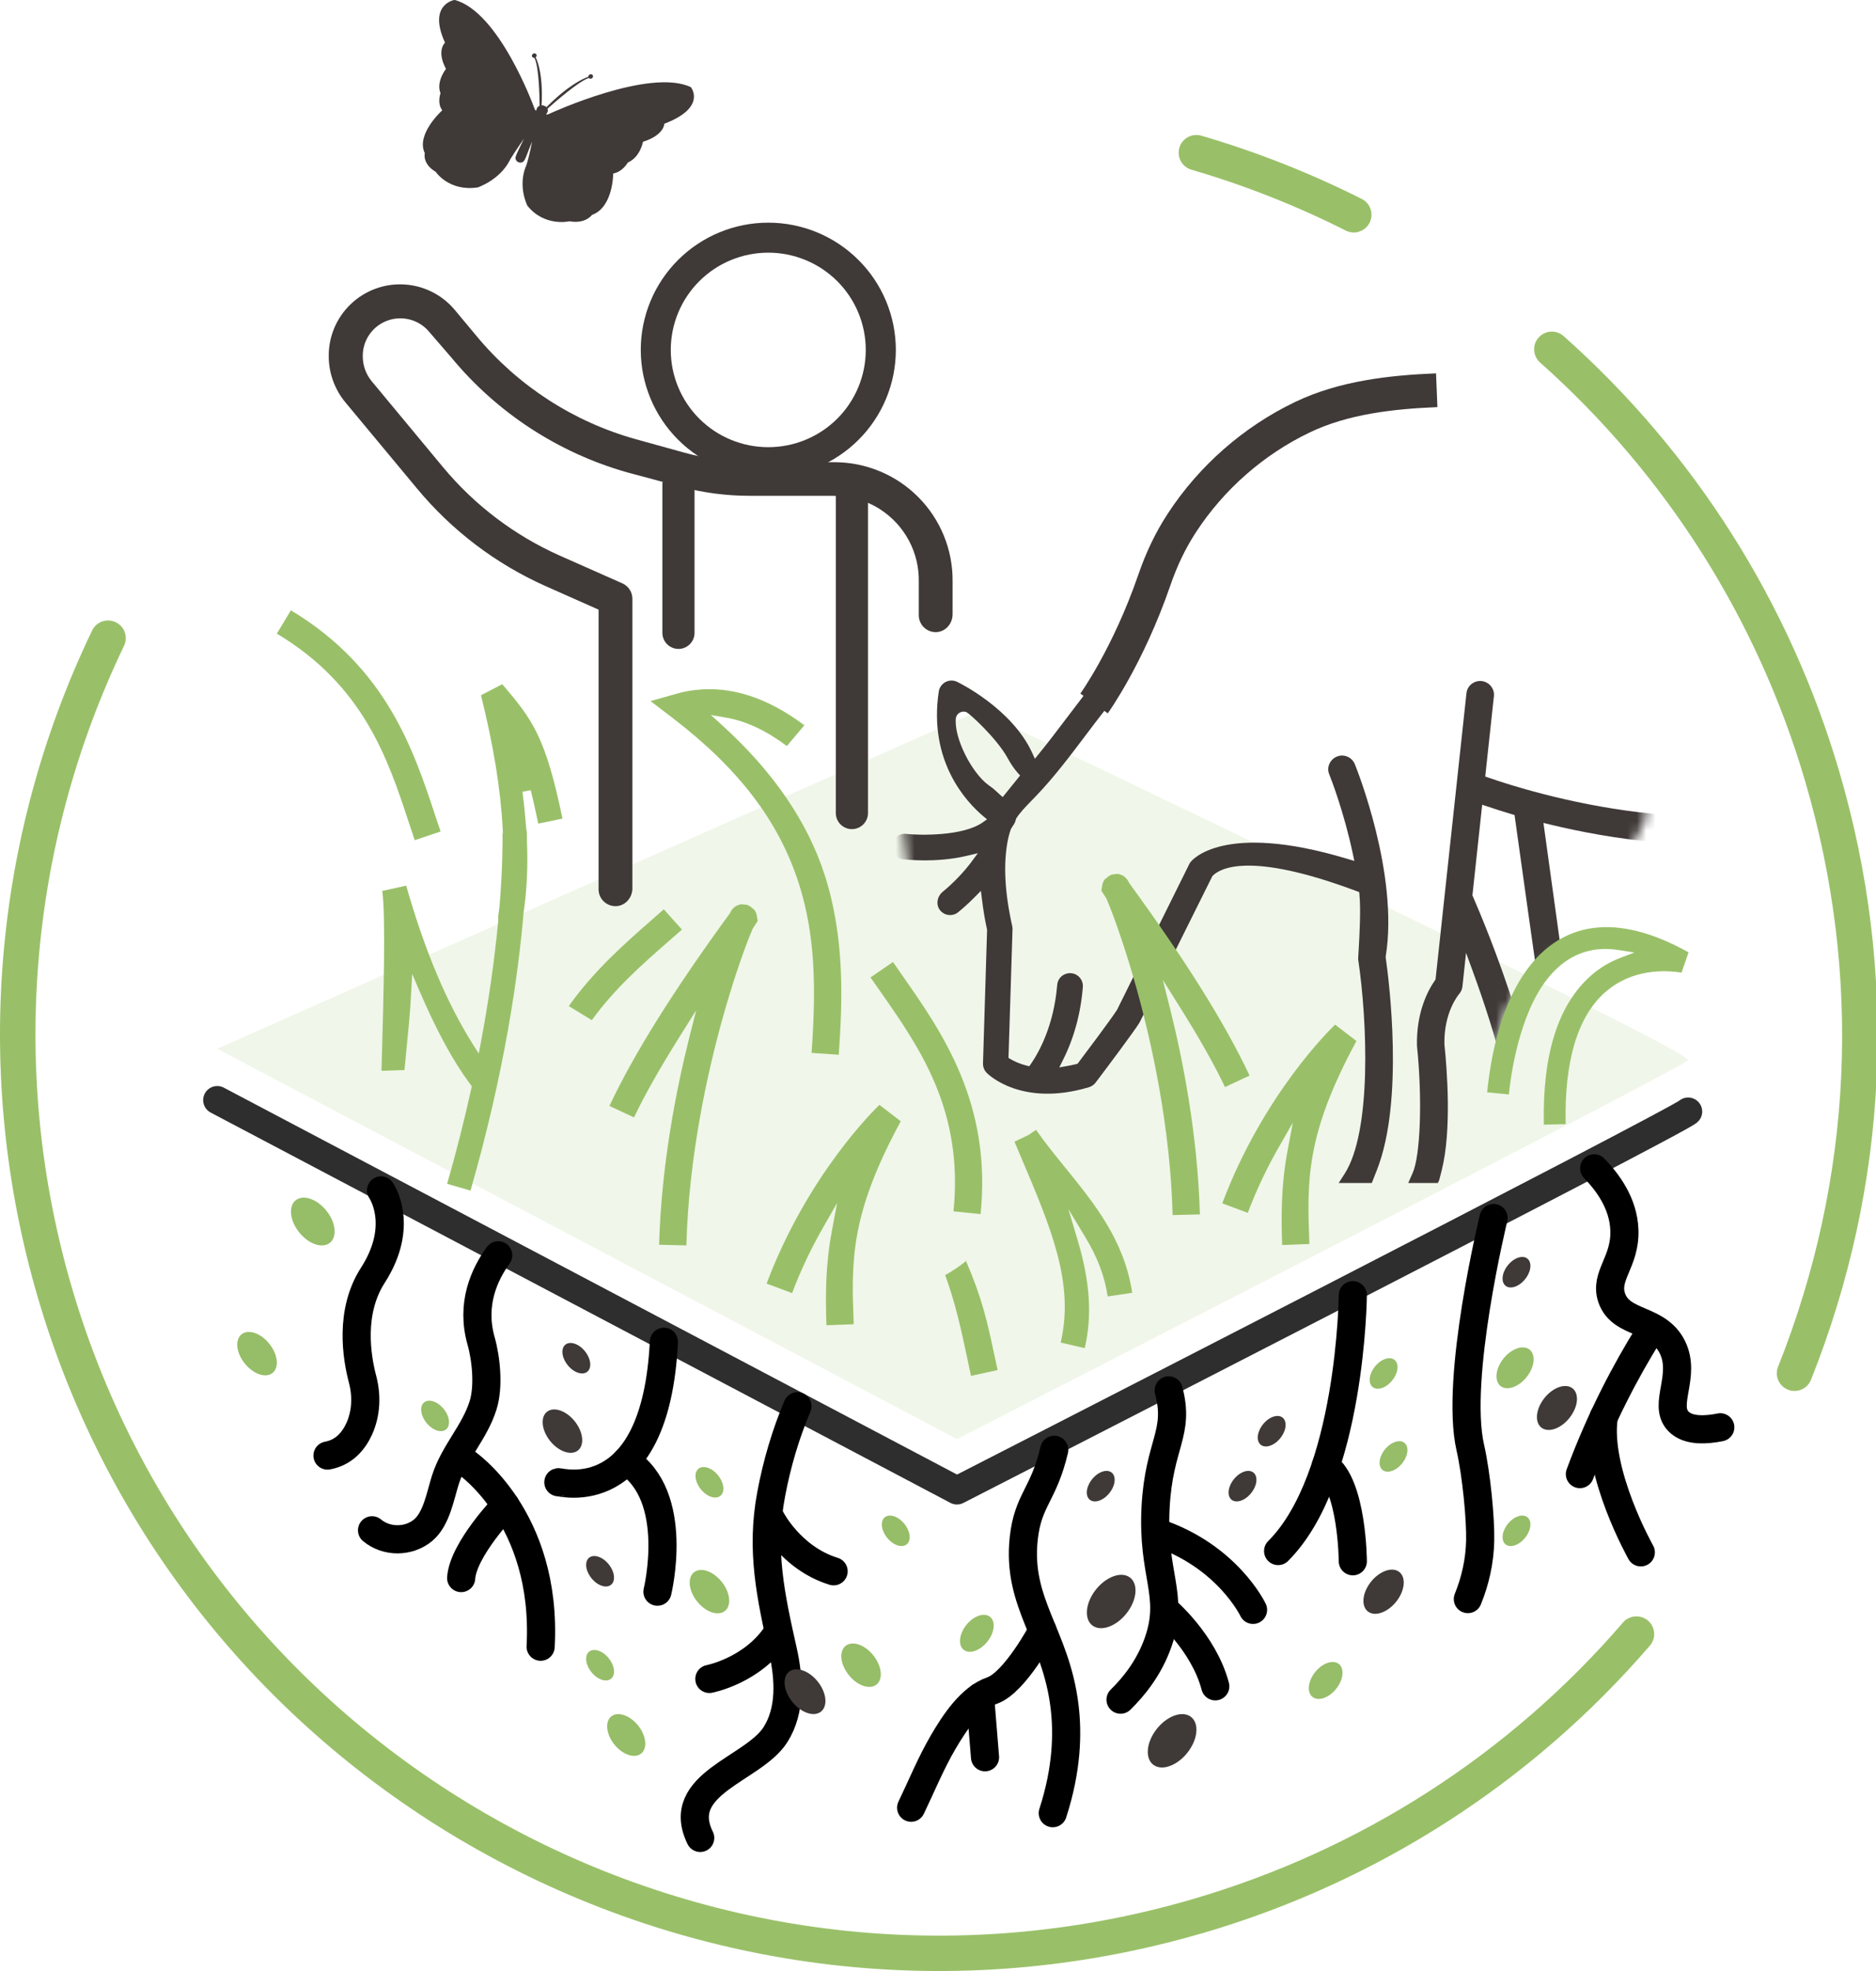<svg xmlns="http://www.w3.org/2000/svg" width="200" height="210" viewBox="0 0 200 210" fill="none"><g clip-path="url(#clip0_3689_401)"><g opacity="0.7"><path opacity="0.21" d="M23.16 111.739L103.195 76.238C103.919 75.914 104.753 75.929 105.47 76.267C114.933 80.775 180.703 112.137 179.971 112.962C179.181 113.86 102.02 153.323 102.02 153.323L23.16 111.739Z" fill="#99C068"></path></g><path d="M118.096 138.129L120.703 137.739C119.861 132.163 116.692 128.26 113.626 124.481C112.518 123.119 111.432 121.778 110.45 120.379L109.659 120.924L108.152 121.638L108.884 123.369C112.053 130.83 114.557 136.723 113.08 143.042L115.643 143.639C116.441 140.214 116.212 136.59 114.912 132.222L113.9 128.82L115.732 131.861C117.017 133.997 117.771 135.986 118.088 138.129H118.096Z" fill="#99C068"></path><g opacity="0.82"><path d="M179.971 118.434C179.181 119.332 102.02 158.796 102.02 158.796L23.16 117.211" stroke="black" stroke-width="3" stroke-linecap="round" stroke-linejoin="round"></path></g><path fill-rule="evenodd" clip-rule="evenodd" d="M45.722 35.316C44.629 34.035 42.841 33.578 41.26 34.175C39.679 34.771 38.645 36.296 38.675 37.975C38.675 38.94 39.014 39.875 39.627 40.619L47.236 49.782C50.605 53.833 54.86 57.051 59.669 59.195L66.355 62.156C66.998 62.443 67.419 63.084 67.419 63.791V94.651C67.419 95.624 66.687 96.493 65.712 96.544C64.671 96.596 63.814 95.778 63.814 94.747V64.954L58.192 62.458C52.873 60.093 48.175 56.528 44.459 52.05L36.85 42.903C35.69 41.518 35.047 39.765 35.047 37.96C35.025 35.861 35.875 33.851 37.397 32.4C38.918 30.949 40.965 30.19 43.063 30.308C45.161 30.418 47.118 31.398 48.47 33.004L50.834 35.839C55.237 41.127 61.154 44.95 67.795 46.799L72.93 48.22C75.382 48.898 77.916 49.244 80.457 49.244H88.945C92.314 49.244 95.55 50.592 97.914 52.978C100.285 55.372 101.593 58.605 101.556 61.964V65.455C101.556 66.427 100.824 67.296 99.849 67.348C98.808 67.4 97.951 66.575 97.951 65.551V61.957C98.002 58.9 96.488 55.983 93.836 54.267C92.314 53.28 90.504 52.824 88.687 52.824H79.881C77.436 52.824 74.998 52.507 72.627 51.873C69.967 51.166 66.835 50.319 66.835 50.319C59.507 48.235 52.991 43.978 48.145 38.122L45.693 35.287L45.722 35.316Z" fill="#3F3938"></path><path d="M67.603 119.06L64.973 117.83C67.58 112.284 71.784 105.574 77.805 97.317L77.9 97.133C77.93 97.067 77.967 97.001 78.107 96.839C78.144 96.794 78.196 96.728 78.322 96.632C78.373 96.596 78.44 96.544 78.543 96.493C78.632 96.448 78.935 96.345 79.023 96.338C79.282 96.36 79.496 96.382 79.659 96.412L79.969 96.566L80.427 96.942C80.56 97.155 80.59 97.229 80.597 97.244C80.649 97.376 80.663 97.465 80.678 97.538L80.774 98.128L80.242 98.953C80.065 99.365 79.784 100.043 79.459 100.919C78.987 102.208 78.041 104.896 77.036 108.491C75.418 114.295 73.431 123.199 73.173 132.693L70.269 132.619C70.506 124.039 72.131 115.952 73.453 110.678L74.222 107.636L72.552 110.295C70.329 113.831 68.711 116.696 67.595 119.053L67.603 119.06Z" fill="#99C068"></path><path d="M83.877 79.478C81.668 77.829 79.555 76.842 77.48 76.473L75.788 76.179L77.058 77.335C82.459 82.248 86.115 87.602 87.925 93.244C90.075 99.932 89.824 106.627 89.418 112.379L86.522 112.18C87.002 105.382 86.95 99.711 85.162 94.128C83.028 87.477 78.736 81.865 71.651 76.451L69.353 74.698L72.139 73.91C72.803 73.719 73.476 73.586 74.155 73.513C77.945 73.071 81.838 74.338 85.753 77.276L83.884 79.486L83.877 79.478Z" fill="#99C068"></path><path d="M92.808 104.138L95.202 102.495L96.192 103.924C100.447 110 105.743 117.565 104.539 129.356L101.651 129.062C102.744 118.338 98.053 111.643 93.916 105.728C93.532 105.183 93.163 104.661 92.801 104.138H92.808Z" fill="#99C068"></path><path d="M105.988 144.279C105.249 140.78 104.666 138.203 102.952 134.284C103.358 134.218 101.039 135.779 100.758 135.838C101.866 138.836 102.509 141.841 103.114 144.691C103.247 145.34 103.38 145.973 103.521 146.592L106.357 145.973L105.988 144.272V144.279Z" fill="#99C068"></path><path d="M44.215 89.518L46.97 88.59L46.416 86.94C44.089 79.899 41.193 71.134 31.013 65.028L29.514 67.51C38.777 73.064 41.341 80.827 43.601 87.677C43.808 88.31 44.008 88.921 44.215 89.518Z" fill="#99C068"></path><path d="M63.097 108.689C65.527 105.331 68.475 102.738 71.238 100.322C71.74 99.888 72.228 99.461 72.7 99.041L70.765 96.883L69.457 98.032C66.576 100.558 63.326 103.416 60.637 107.194C61.457 107.695 62.277 108.196 63.097 108.697V108.689Z" fill="#99C068"></path><path d="M88.109 141.2L91.013 141.09C90.761 134.373 90.584 129.512 96.028 119.465L93.753 117.72C93.31 118.147 86.115 125.115 81.727 136.759L84.445 137.775C85.354 135.367 86.44 133.062 87.777 130.734L89.247 128.164L88.7 131.073C87.991 134.815 87.998 138.151 88.109 141.2Z" fill="#99C068"></path><path d="M136.689 132.65L139.593 132.539C139.341 125.822 139.164 120.961 144.609 110.915L142.333 109.169C141.89 109.596 134.695 116.564 130.307 128.208L133.025 129.225C133.934 126.816 135.02 124.511 136.357 122.183L137.827 119.613L137.28 122.522C136.571 126.264 136.579 129.6 136.689 132.65Z" fill="#99C068"></path><path d="M57.393 87.75L59.964 87.219C58.169 78.543 56.78 76.665 53.544 72.901L51.276 74.073C52.613 79.42 53.374 84.097 53.596 88.368L53.618 88.811H53.574C53.588 89.834 53.581 92.559 53.249 96.632L53.197 97.015C53.175 97.2 53.153 97.384 53.123 97.561L53.101 97.671L53.13 97.966C52.731 102.223 52.104 106.649 51.254 111.127L51.04 112.254L50.427 111.289C47.605 106.811 45.278 101.273 43.305 94.364L40.749 94.924C41.141 97.457 40.867 106.929 40.742 111.481C40.705 112.711 40.675 113.617 40.668 114.088L43.121 114.007L43.601 109.006C43.697 107.99 43.778 106.878 43.837 105.692L43.941 103.762L44.702 105.537C46.519 109.765 48.262 112.983 50.028 115.37L50.301 115.738L50.257 115.937C49.481 119.428 48.639 122.772 47.671 126.131L50.161 126.852C53.847 114.037 55.273 103.688 55.819 97.236C56.174 94.843 56.292 92.265 56.174 89.554C56.174 89.149 56.174 88.832 56.159 88.612L56.093 88.287C56.004 86.977 55.871 85.658 55.694 84.362L56.58 84.192C56.839 85.209 57.097 86.38 57.386 87.765L57.393 87.75Z" fill="#99C068"></path><path d="M89.107 51.365H92.535V86.63C92.535 87.573 91.767 88.339 90.821 88.339C89.876 88.339 89.107 87.573 89.107 86.63V51.365Z" fill="#3F3938"></path><path d="M72.331 69.138C71.385 69.138 70.617 68.372 70.617 67.429V51.365H74.045V67.429C74.045 68.372 73.277 69.138 72.331 69.138Z" fill="#3F3938"></path><path fill-rule="evenodd" clip-rule="evenodd" d="M91.516 27.694C88.968 25.152 85.51 23.724 81.905 23.724C78.3 23.724 74.843 25.152 72.294 27.694C69.746 30.235 68.312 33.681 68.312 37.276C68.312 40.87 69.753 44.317 72.302 46.858C74.85 49.399 78.308 50.828 81.913 50.835C85.518 50.835 88.975 49.407 91.524 46.865C94.072 44.324 95.505 40.877 95.505 37.283C95.505 33.689 94.072 30.242 91.524 27.701L91.516 27.694ZM89.256 44.612C87.305 46.556 84.661 47.646 81.905 47.646C79.15 47.646 76.505 46.556 74.555 44.612C72.605 42.667 71.511 40.031 71.511 37.283C71.511 34.536 72.605 31.899 74.555 29.955C76.505 28.01 79.15 26.92 81.905 26.92C84.661 26.92 87.305 28.01 89.256 29.955C91.206 31.899 92.299 34.536 92.299 37.283C92.299 40.031 91.206 42.667 89.256 44.612Z" fill="#3F3938"></path><path d="M144.223 137.996C144.223 137.996 144.053 157.485 136.26 165.255" stroke="black" stroke-width="3" stroke-linecap="round" stroke-linejoin="round"></path><path d="M144.224 166.345C144.224 166.345 144.18 158.162 141.328 156.218" stroke="black" stroke-width="3" stroke-linecap="round" stroke-linejoin="round"></path><path d="M169.955 124.48C171.322 125.887 173.08 128.163 173.176 131.065C173.294 134.49 171.011 135.941 171.831 138.298C172.836 141.17 176.707 140.367 178.281 143.512C179.817 146.591 177.239 149.655 178.923 151.423C179.987 152.542 182.004 152.351 183.4 152.071" stroke="black" stroke-width="3" stroke-linecap="round" stroke-linejoin="round"></path><path d="M175.767 142.121C173.352 146.003 170.685 150.996 168.432 157.058" stroke="black" stroke-width="3" stroke-linecap="round" stroke-linejoin="round"></path><path d="M174.926 165.395C174.926 165.395 170.124 156.888 170.974 150.959" stroke="black" stroke-width="3" stroke-linecap="round" stroke-linejoin="round"></path><path d="M124.595 148.139C125.814 152.72 123.561 153.81 123.199 160.571C122.807 167.811 125.208 169.881 123.502 174.875C122.512 177.762 120.768 179.81 119.461 181.091" stroke="black" stroke-width="3" stroke-linecap="round" stroke-linejoin="round"></path><path d="M133.587 171.523C133.587 171.523 130.854 165.741 123.26 163.252" stroke="black" stroke-width="3" stroke-linecap="round" stroke-linejoin="round"></path><path d="M124.176 171.486C124.176 171.486 128.313 174.948 129.561 179.669" stroke="black" stroke-width="3" stroke-linecap="round" stroke-linejoin="round"></path><path d="M97.137 192.603C98.26 190.268 99.242 187.852 100.557 185.606C101.732 183.602 103.475 180.907 105.765 180.119C108.203 179.279 111.143 173.726 111.143 173.726" stroke="black" stroke-width="3" stroke-linecap="round" stroke-linejoin="round"></path><path d="M105.013 187.226L104.488 180.781" stroke="black" stroke-width="3" stroke-linecap="round" stroke-linejoin="round"></path><path d="M75.625 178.882C75.625 178.882 80.257 178.005 82.872 174.021" stroke="black" stroke-width="3" stroke-linecap="round" stroke-linejoin="round"></path><path d="M82.186 161.815C82.186 161.815 84.313 166.014 88.871 167.413" stroke="black" stroke-width="3" stroke-linecap="round" stroke-linejoin="round"></path><path d="M59.527 157.927C59.719 157.861 69.892 160.844 70.778 142.961" stroke="black" stroke-width="3" stroke-linecap="round" stroke-linejoin="round"></path><path d="M70.091 169.586C70.091 169.586 72.603 159.356 66.76 155.666" stroke="black" stroke-width="3" stroke-linecap="round" stroke-linejoin="round"></path><path d="M53.116 133.746C51.624 135.794 50.184 138.961 51.284 142.85C51.838 144.801 52.119 147.748 51.506 149.714C50.597 152.631 48.425 154.723 47.487 157.654C46.933 159.392 46.549 161.823 45.116 163.031C43.565 164.327 41.201 164.327 39.664 163.045" stroke="black" stroke-width="3" stroke-linecap="round" stroke-linejoin="round"></path><path d="M49.637 155.791C49.637 155.791 58.383 161.617 57.637 175.449" stroke="black" stroke-width="3" stroke-linecap="round" stroke-linejoin="round"></path><path d="M53.885 160.387C53.885 160.387 49.378 165.049 49.164 168.135" stroke="black" stroke-width="3" stroke-linecap="round" stroke-linejoin="round"></path><path d="M40.624 126.83C40.624 126.83 43.21 130.498 39.745 135.882C37.248 139.764 38.024 144.573 38.652 146.952C39.117 148.712 39.044 150.591 38.29 152.248C37.692 153.551 36.672 154.759 34.914 155.083" stroke="black" stroke-width="3" stroke-linecap="round" stroke-linejoin="round"></path><path d="M191.843 148.123C191.452 148.233 191.023 148.226 190.617 148.064C189.649 147.681 189.169 146.584 189.56 145.619C197.546 125.57 198.551 104.012 192.456 83.264C187.381 65.978 177.6 50.54 164.185 38.623C163.409 37.93 163.335 36.737 164.03 35.964C164.724 35.183 165.914 35.117 166.697 35.809C180.644 48.198 190.809 64.239 196.083 82.203C202.414 103.762 201.373 126.174 193.069 147.011C192.848 147.571 192.382 147.968 191.843 148.123Z" fill="#99C068"></path><path d="M144.859 24.695C144.416 24.828 143.921 24.791 143.477 24.57C138.21 21.911 132.67 19.731 127.018 18.081C126.014 17.787 125.445 16.741 125.733 15.739C126.021 14.737 127.077 14.17 128.075 14.457C133.948 16.174 139.702 18.442 145.176 21.197C146.107 21.668 146.484 22.802 146.011 23.73C145.767 24.216 145.339 24.548 144.859 24.688V24.695Z" fill="#99C068"></path><path d="M128.179 205.971C75.234 221.43 19.548 191.063 4.042 138.276C-2.902 114.626 -0.849 89.377 9.819 67.178C10.269 66.236 11.399 65.845 12.338 66.295C13.283 66.744 13.675 67.871 13.224 68.806C2.963 90.166 0.991 114.464 7.669 137.215C22.584 188.007 76.172 217.225 127.115 202.354C145.037 197.125 160.912 186.924 173.027 172.871C173.707 172.083 174.904 171.994 175.694 172.672C176.485 173.35 176.573 174.543 175.894 175.331C163.298 189.944 146.802 200.535 128.179 205.978V205.971Z" fill="#99C068"></path><path d="M85.014 149.825C83.743 152.823 82.812 156.012 82.214 159.209C81.084 165.182 82.169 170.08 83.47 175.891C84.142 178.881 84.319 182.225 82.672 184.818C80.323 188.523 71.798 190.018 74.649 195.822" stroke="black" stroke-width="3" stroke-linecap="round" stroke-linejoin="round"></path><path d="M159.228 129.776C159.228 129.776 155.069 146.849 156.746 154.222C157.404 157.102 157.854 161.86 157.802 164.158C157.751 166.382 157.271 168.444 156.488 170.374" stroke="black" stroke-width="3" stroke-linecap="round" stroke-linejoin="round"></path><path d="M132.463 159.82C133.283 159.452 133.948 158.487 133.948 157.669C133.948 156.852 133.283 156.491 132.463 156.866C131.643 157.235 130.979 158.2 130.979 159.017C130.979 159.835 131.643 160.196 132.463 159.82Z" fill="#3F3938"></path><path d="M141.328 180.833C142.318 180.384 143.123 179.22 143.123 178.226C143.123 177.231 142.318 176.804 141.328 177.254C140.338 177.703 139.533 178.867 139.533 179.861C139.533 180.855 140.338 181.282 141.328 180.833Z" fill="#96BD68"></path><path d="M104.141 175.81C105.131 175.36 105.936 174.197 105.936 173.202C105.936 172.208 105.131 171.781 104.141 172.23C103.151 172.679 102.346 173.843 102.346 174.837C102.346 175.832 103.151 176.259 104.141 175.81Z" fill="#96BD68"></path><path d="M161.519 147.711C162.612 147.218 163.499 145.929 163.499 144.832C163.499 143.734 162.612 143.255 161.519 143.756C160.426 144.25 159.539 145.539 159.539 146.636C159.539 147.733 160.426 148.212 161.519 147.711Z" fill="#96BD68"></path><path d="M165.987 152.145C167.168 151.607 168.121 150.222 168.121 149.044C168.121 147.866 167.161 147.35 165.987 147.88C164.805 148.418 163.852 149.803 163.852 150.981C163.852 152.16 164.812 152.675 165.987 152.145Z" fill="#3F3938"></path><path d="M147.503 171.729C148.693 171.192 149.653 169.792 149.653 168.614C149.653 167.435 148.693 166.905 147.503 167.45C146.314 167.988 145.354 169.387 145.354 170.566C145.354 171.744 146.314 172.274 147.503 171.729Z" fill="#3F3938"></path><path d="M124.958 188.058C126.391 187.41 127.551 185.723 127.551 184.294C127.551 182.866 126.391 182.232 124.958 182.888C123.525 183.536 122.365 185.223 122.365 186.651C122.365 188.08 123.525 188.714 124.958 188.058Z" fill="#3F3938"></path><path d="M118.464 173.217C119.897 172.569 121.057 170.883 121.057 169.454C121.057 168.025 119.897 167.391 118.464 168.047C117.031 168.695 115.871 170.382 115.871 171.811C115.871 173.239 117.031 173.873 118.464 173.217Z" fill="#3F3938"></path><path d="M147.504 147.814C148.324 147.446 148.989 146.481 148.989 145.663C148.989 144.846 148.324 144.485 147.504 144.861C146.684 145.229 146.02 146.194 146.02 147.011C146.02 147.829 146.684 148.19 147.504 147.814Z" fill="#96BD68"></path><path d="M147.076 155.85C147.076 156.668 147.741 157.029 148.561 156.653C149.381 156.285 150.046 155.32 150.046 154.502C150.046 153.685 149.381 153.324 148.561 153.699C147.741 154.068 147.076 155.033 147.076 155.85Z" fill="#96BD68"></path><path d="M161.672 164.578C162.492 164.21 163.157 163.245 163.157 162.427C163.157 161.61 162.492 161.249 161.672 161.624C160.852 161.993 160.188 162.957 160.188 163.775C160.188 164.593 160.852 164.953 161.672 164.578Z" fill="#96BD68"></path><path d="M117.348 159.82C118.168 159.452 118.833 158.487 118.833 157.669C118.833 156.852 118.168 156.491 117.348 156.866C116.528 157.235 115.863 158.2 115.863 159.017C115.863 159.835 116.528 160.196 117.348 159.82Z" fill="#3F3938"></path><path d="M161.672 134.071C160.852 134.439 160.188 135.404 160.188 136.221C160.188 137.039 160.852 137.4 161.672 137.024C162.492 136.656 163.157 135.691 163.157 134.873C163.157 134.056 162.492 133.695 161.672 134.071Z" fill="#3F3938"></path><path d="M135.573 153.964C136.393 153.596 137.058 152.631 137.058 151.814C137.058 150.996 136.393 150.635 135.573 151.011C134.753 151.379 134.088 152.344 134.088 153.162C134.088 153.979 134.753 154.34 135.573 153.964Z" fill="#3F3938"></path><path d="M61.442 146.187C62.262 146.555 62.927 146.202 62.927 145.384C62.927 144.567 62.262 143.602 61.442 143.233C60.622 142.865 59.957 143.219 59.957 144.036C59.957 144.854 60.622 145.819 61.442 146.187Z" fill="#3F3938"></path><path d="M46.385 152.336C47.205 152.705 47.87 152.351 47.87 151.533C47.87 150.716 47.205 149.751 46.385 149.383C45.565 149.015 44.9 149.368 44.9 150.186C44.9 151.003 45.565 151.961 46.385 152.336Z" fill="#96BD68"></path><path d="M77.738 170.543C77.738 169.38 76.793 168.01 75.633 167.479C74.466 166.949 73.527 167.465 73.527 168.621C73.527 169.777 74.473 171.155 75.633 171.685C76.8 172.215 77.738 171.7 77.738 170.543Z" fill="#96BD68"></path><path d="M62.07 153.442C62.07 152.278 61.124 150.908 59.964 150.378C58.797 149.847 57.852 150.363 57.852 151.519C57.852 152.683 58.797 154.053 59.964 154.583C61.132 155.114 62.07 154.598 62.07 153.442Z" fill="#3F3938"></path><path d="M91.797 175.316C90.63 174.786 89.691 175.301 89.691 176.458C89.691 177.614 90.637 178.992 91.797 179.522C92.964 180.052 93.902 179.537 93.902 178.38C93.902 177.224 92.957 175.847 91.797 175.316Z" fill="#96BD68"></path><path d="M25.295 143.263C25.295 144.426 26.241 145.796 27.408 146.327C28.575 146.857 29.513 146.341 29.513 145.185C29.513 144.029 28.567 142.651 27.408 142.121C26.241 141.591 25.295 142.106 25.295 143.263Z" fill="#96BD68"></path><path d="M63.975 178.896C64.795 179.264 65.46 178.911 65.46 178.093C65.46 177.276 64.795 176.311 63.975 175.942C63.155 175.574 62.49 175.928 62.49 176.745C62.49 177.563 63.155 178.528 63.975 178.896Z" fill="#96BD68"></path><path d="M74.148 157.257C74.148 158.074 74.813 159.039 75.633 159.408C76.453 159.776 77.118 159.422 77.118 158.605C77.118 157.787 76.453 156.822 75.633 156.454C74.813 156.086 74.148 156.439 74.148 157.257Z" fill="#96BD68"></path><path d="M85.82 178.071C84.616 177.526 83.641 178.056 83.641 179.249C83.641 180.443 84.616 181.864 85.82 182.409C87.024 182.954 87.999 182.424 87.999 181.231C87.999 180.037 87.024 178.616 85.82 178.071Z" fill="#3F3938"></path><path d="M35.674 131.206C35.674 129.924 34.632 128.414 33.346 127.832C32.061 127.25 31.02 127.818 31.02 129.092C31.02 130.366 32.061 131.883 33.346 132.465C34.632 133.047 35.674 132.48 35.674 131.206Z" fill="#96BD68"></path><path d="M66.76 182.829C65.637 182.321 64.728 182.814 64.728 183.934C64.728 185.053 65.637 186.372 66.76 186.88C67.883 187.388 68.792 186.895 68.792 185.775C68.792 184.656 67.883 183.337 66.76 182.829Z" fill="#96BD68"></path><path d="M63.975 165.933C63.155 165.564 62.49 165.918 62.49 166.735C62.49 167.553 63.155 168.518 63.975 168.886C64.795 169.254 65.46 168.901 65.46 168.083C65.46 167.266 64.795 166.301 63.975 165.933Z" fill="#3F3938"></path><path d="M95.497 161.624C94.677 161.256 94.012 161.609 94.012 162.427C94.012 163.244 94.677 164.209 95.497 164.578C96.317 164.946 96.981 164.592 96.981 163.775C96.981 162.957 96.317 161.992 95.497 161.624Z" fill="#96BD68"></path><path d="M73.668 9.295C69.302 7.181 58.65 12.086 58.65 12.086C58.65 12.086 58.258 12.292 58.229 12.167C58.229 12.167 58.502 11.872 58.369 11.585C59.13 10.9 61.664 8.683 62.772 8.308C62.794 8.337 62.831 8.359 62.868 8.374C62.993 8.418 63.141 8.359 63.2 8.234C63.26 8.109 63.2 7.969 63.075 7.925C62.949 7.88 62.801 7.939 62.742 8.065C62.72 8.101 62.72 8.146 62.72 8.182C62.122 8.389 60.563 9.103 58.251 11.423C58.229 11.394 58.125 11.254 58.007 11.291C57.955 11.188 57.771 11.224 57.734 11.232C57.911 8.123 57.364 6.628 57.106 6.105C57.143 6.076 57.165 6.046 57.187 6.01C57.246 5.884 57.187 5.745 57.062 5.7C56.936 5.656 56.788 5.715 56.729 5.84C56.67 5.965 56.729 6.105 56.855 6.15C56.892 6.164 56.936 6.164 56.973 6.164C57.468 7.129 57.52 10.304 57.527 11.268C57.202 11.386 57.172 11.769 57.172 11.769C57.047 11.836 56.936 11.445 56.936 11.445C56.936 11.445 53.227 1.237 48.463 -0.008C48.463 -0.008 45.567 0.441 47.443 4.544C47.443 4.544 46.498 5.391 47.547 7.343C47.547 7.343 46.461 8.691 46.963 9.935C46.963 9.935 46.572 10.989 47.148 11.755C47.148 11.755 44.311 14.296 45.286 16.314C45.286 16.314 44.991 17.448 46.453 18.31C46.453 18.31 47.849 20.431 50.937 19.967C50.937 19.967 53.235 19.201 54.328 17.124L54.395 16.977C54.949 16.078 55.865 14.767 55.865 14.767C55.473 15.577 55.052 16.402 54.978 16.689C54.831 17.234 55.562 17.573 55.887 17.109C56.079 16.837 56.367 15.909 56.729 15.084C56.729 15.084 56.434 16.623 56.116 17.61L56.049 17.757C55.193 19.93 56.227 21.919 56.227 21.919C58.051 24.202 60.711 23.576 60.711 23.576C62.425 23.885 63.112 22.898 63.112 22.898C65.387 22.081 65.372 18.486 65.372 18.486C66.384 18.31 66.931 17.315 66.931 17.315C68.261 16.748 68.549 15.106 68.549 15.106C70.832 14.384 70.824 13.184 70.824 13.184C75.375 11.453 73.668 9.309 73.668 9.309V9.295Z" fill="#3F3938"></path><path d="M112.392 154.473C111.247 159.334 109.592 159.768 109.141 163.915C108.388 170.868 112.569 174.19 113.492 181.805C113.839 184.663 113.766 188.471 112.236 193.185" stroke="black" stroke-width="3" stroke-linecap="round" stroke-linejoin="round"></path><mask id="mask0_3689_401" style="mask-type:luminance" maskUnits="userSpaceOnUse" x="89" y="32" width="87" height="98"><path d="M142.34 128.215L154.248 129.534L158.658 116.224C160.114 104.698 161.998 104.705 169.584 98.886L175.568 86.999C174.792 56.565 149.89 32.26 119.358 32.135L105.913 32.083C105.913 32.083 92.453 50.069 92.18 51.034C91.906 51.999 96.76 92.398 96.76 92.398C96.76 92.398 89.542 116.328 89.409 116.747C89.276 117.167 99.678 128.37 99.678 128.37" fill="white"></path></mask><g mask="url(#mask0_3689_401)"><path d="M96.331 91.559C96.648 91.588 97.505 91.669 98.621 91.669C99.736 91.669 101.45 91.581 103.171 91.161L104.25 90.903L103.592 91.794C102.795 92.877 101.613 94.107 100.505 95.013C99.899 95.514 99.758 96.383 100.202 96.957C100.468 97.303 100.859 97.495 101.295 97.495C101.517 97.495 101.842 97.444 102.145 97.193C102.292 97.075 103.068 96.449 103.984 95.514L104.575 94.917L104.678 95.749C104.826 96.972 105.003 98.025 105.232 99.056V99.108L104.797 113.308C104.789 113.677 104.93 114.038 105.188 114.303C105.336 114.457 108.897 117.985 116.099 115.835C116.38 115.746 116.624 115.577 116.801 115.349C118.227 113.463 120.812 110.009 121.448 109.007L121.522 108.874L129.249 93.348C129.958 92.575 133.068 90.609 144.622 94.947L144.903 95.05L144.932 95.352C145.087 96.935 144.932 99.756 144.843 101.273L144.829 101.487C144.806 101.841 144.792 102.091 144.792 102.187C145.796 108.955 146.232 120.585 143.344 125.071L142.716 126.043H146.247L146.801 124.636C149.697 117.271 148.086 104.522 147.732 102.039V101.966V101.892C149.15 93.142 144.629 81.895 144.437 81.416C144.289 81.056 144.009 80.768 143.639 80.614C143.277 80.466 142.878 80.459 142.516 80.614C142.154 80.761 141.874 81.041 141.719 81.402C141.563 81.763 141.563 82.16 141.719 82.521C141.881 82.919 143.277 86.499 144.215 90.925L144.385 91.728L143.595 91.492C130.372 87.522 127.055 91.676 126.922 91.853C126.87 91.927 126.818 92.001 126.781 92.082L119.084 107.6C118.36 108.712 115.745 112.189 114.962 113.227L114.873 113.338L114.733 113.375C114.385 113.463 114.068 113.522 113.743 113.581L112.93 113.728L113.292 112.999C114.489 110.642 115.213 108.005 115.442 105.162C115.501 104.411 114.939 103.748 114.186 103.689C113.403 103.638 112.768 104.197 112.708 104.941C112.354 109.235 110.795 112.071 109.894 113.375L109.731 113.603L109.458 113.537C108.645 113.33 108.062 113.043 107.722 112.837L107.515 112.719L107.944 99.02C107.944 98.902 107.936 98.784 107.914 98.681C107.116 95.123 106.954 92.074 107.426 89.614C107.523 89.113 107.641 88.694 107.774 88.325L107.958 88.031C108.062 87.876 108.15 87.743 108.217 87.589L108.335 87.206C108.756 86.558 109.31 85.983 110.005 85.269L110.492 84.768C112.391 82.779 114.082 80.54 115.715 78.375L115.951 78.065C116.476 77.366 117 76.673 117.555 75.966L117.791 75.664L115.604 74.029L115.375 74.324C114.784 75.09 114.193 75.871 113.602 76.651C112.76 77.771 111.755 79.089 110.743 80.334L110.33 80.842L110.056 80.246C107.914 75.524 102.27 72.755 102.034 72.644C101.642 72.453 101.184 72.468 100.8 72.667C100.416 72.873 100.15 73.248 100.083 73.668C98.961 81.122 103.024 85.445 104.826 86.963L105.225 87.294L104.804 87.596C102.699 89.113 98.052 89.003 96.589 88.848C96.249 88.804 95.887 88.914 95.599 89.135C95.311 89.364 95.119 89.703 95.082 90.056C95.001 90.807 95.548 91.478 96.301 91.559H96.331ZM106.001 84.12C105.816 83.95 105.602 83.81 105.402 83.663C103.585 82.352 101.701 78.618 101.901 76.57V76.519C101.938 76.268 102.093 76.047 102.322 75.922C102.543 75.797 102.809 75.782 103.046 75.878C103.386 76.055 106.245 78.632 107.419 80.761C107.729 81.328 108.077 81.873 108.512 82.359L108.756 82.624L106.895 84.93L106.015 84.134L106.001 84.12Z" fill="#3F3938"></path><path d="M150.591 125.004L150.133 126.043H153.295L153.435 125.726L153.701 124.688C154.779 120.43 154.262 113.883 153.989 111.261C153.915 107.873 155.474 106.009 155.54 105.928C155.747 105.7 155.873 105.413 155.91 105.111L156.294 101.516L157.01 103.475C159.36 109.891 162.063 118.803 161.628 124.835L161.509 126.035H161.886H164.42L164.472 125.719C164.486 125.645 164.501 125.579 164.523 125.512L164.546 125.402L164.582 124.776C165.122 114.627 158.377 98.622 157.025 95.513L156.974 95.396L158.015 85.74L158.591 85.931C159.293 86.167 160.165 86.447 161.17 86.749L161.465 86.837L161.509 87.147C161.923 90.115 163.999 104.941 164.095 105.508L164.154 105.818H164.206C164.789 107.497 168.269 117.941 167.168 124.879L167.072 125.476L167.102 125.564C167.124 125.616 167.138 125.675 167.146 125.733L167.205 126.035H170.012L170.167 124.746C171.128 116.799 167.338 105.854 166.902 104.639L166.873 104.507L164.546 87.677L165.24 87.846C171.623 89.393 181.115 90.888 190.106 89.231L190.49 89.157L190.645 89.511C191.14 90.667 192.049 92.391 193.511 94.04L193.696 94.247L192.374 98.327C192.255 98.695 192.285 99.093 192.462 99.447C192.64 99.793 192.943 100.051 193.319 100.176C193.696 100.294 194.088 100.264 194.442 100.087C194.789 99.911 195.055 99.601 195.174 99.233L196.104 96.361L196.998 96.92C197.545 97.23 198.091 97.502 198.631 97.723L198.934 97.848V101.7C198.934 102.511 199.591 103.166 200.404 103.166C201.216 103.166 201.874 102.511 201.874 101.7V98.607L202.413 98.666C204.024 98.85 205.516 98.791 207.407 98.474L207.954 98.386L207.968 98.938C208.183 105.597 207.858 117.838 203.263 125.056L202.649 126.028H206.203L206.919 124.592C212.763 112.778 210.606 93.392 210.51 92.575C210.436 91.971 209.993 91.47 209.394 91.323C203.174 89.813 200.581 84.245 200.47 84.001C200.308 83.626 199.99 83.331 199.599 83.206C199.207 83.073 198.779 83.11 198.417 83.309C184.196 91.094 162.839 84.303 158.702 82.86L158.34 82.735L159.264 74.176C159.308 73.786 159.19 73.403 158.946 73.101C158.695 72.799 158.348 72.607 157.956 72.563C157.143 72.482 156.419 73.064 156.338 73.867L153.043 104.359L152.977 104.455C152.231 105.523 150.982 107.85 151.064 111.43C151.647 117.042 151.44 123.111 150.598 124.99L150.591 125.004ZM193.918 88.31C195.439 87.854 196.806 87.345 198.114 86.741L198.498 86.565L198.727 86.918C199.953 88.811 202.694 92.229 207.363 93.797L207.665 93.9L207.695 94.217C207.717 94.446 207.739 94.74 207.754 95.02L207.784 95.447L207.363 95.528C202.723 96.412 198.926 95.418 196.126 92.582C195.144 91.581 194.302 90.373 193.622 88.995L193.371 88.48L193.918 88.318V88.31Z" fill="#3F3938"></path></g><path d="M171.179 105.678C173.979 103.233 177.444 103.343 179.268 103.63L180.015 101.465C176.18 99.329 172.738 98.46 169.761 98.887C169.052 98.983 168.365 99.159 167.744 99.395C165.971 100.058 164.412 101.229 163.112 102.886C160.061 106.768 158.946 112.366 158.547 116.38L160.859 116.608C161.051 114.686 161.916 108.175 164.944 104.323C166.377 102.503 168.069 101.472 170.086 101.178C170.876 101.067 171.785 101.089 172.775 101.251L174.245 101.487L172.849 102.017C171.63 102.474 170.573 103.1 169.628 103.932C166.119 107.004 164.42 112.358 164.59 119.827L166.917 119.775C166.762 113.028 168.195 108.278 171.164 105.678H171.179Z" fill="#99C068"></path><path d="M130.586 115.827L133.216 114.597C130.608 109.051 126.404 102.342 120.384 94.085L120.288 93.901C120.258 93.835 120.221 93.768 120.081 93.606C120.044 93.562 119.992 93.496 119.867 93.4C119.815 93.363 119.748 93.312 119.645 93.26C119.556 93.216 119.254 93.113 119.165 93.106C118.906 93.128 118.692 93.15 118.53 93.179L118.219 93.334L117.761 93.709C117.628 93.923 117.599 93.997 117.591 94.011C117.54 94.144 117.525 94.232 117.51 94.306L117.414 94.895L117.946 95.72C118.123 96.133 118.404 96.81 118.729 97.687C119.202 98.976 120.147 101.664 121.152 105.258C122.77 111.062 124.757 119.967 125.016 129.461L127.919 129.387C127.682 120.806 126.057 112.719 124.735 107.446L123.967 104.404L125.636 107.063C127.86 110.598 129.478 113.463 130.593 115.82L130.586 115.827Z" fill="#99C068"></path><path d="M153.169 41.577C148.323 41.776 143.241 42.343 138.838 44.457C133.644 46.947 129.153 50.887 126.006 55.704C124.743 57.633 123.797 59.666 123.051 61.839C120.251 69.941 116.639 74.949 116.639 74.949" stroke="#3F3938" stroke-width="3.6" stroke-miterlimit="10"></path></g><defs><clipPath id="clip0_3689_401"><rect width="200" height="210" fill="white"></rect></clipPath></defs></svg>